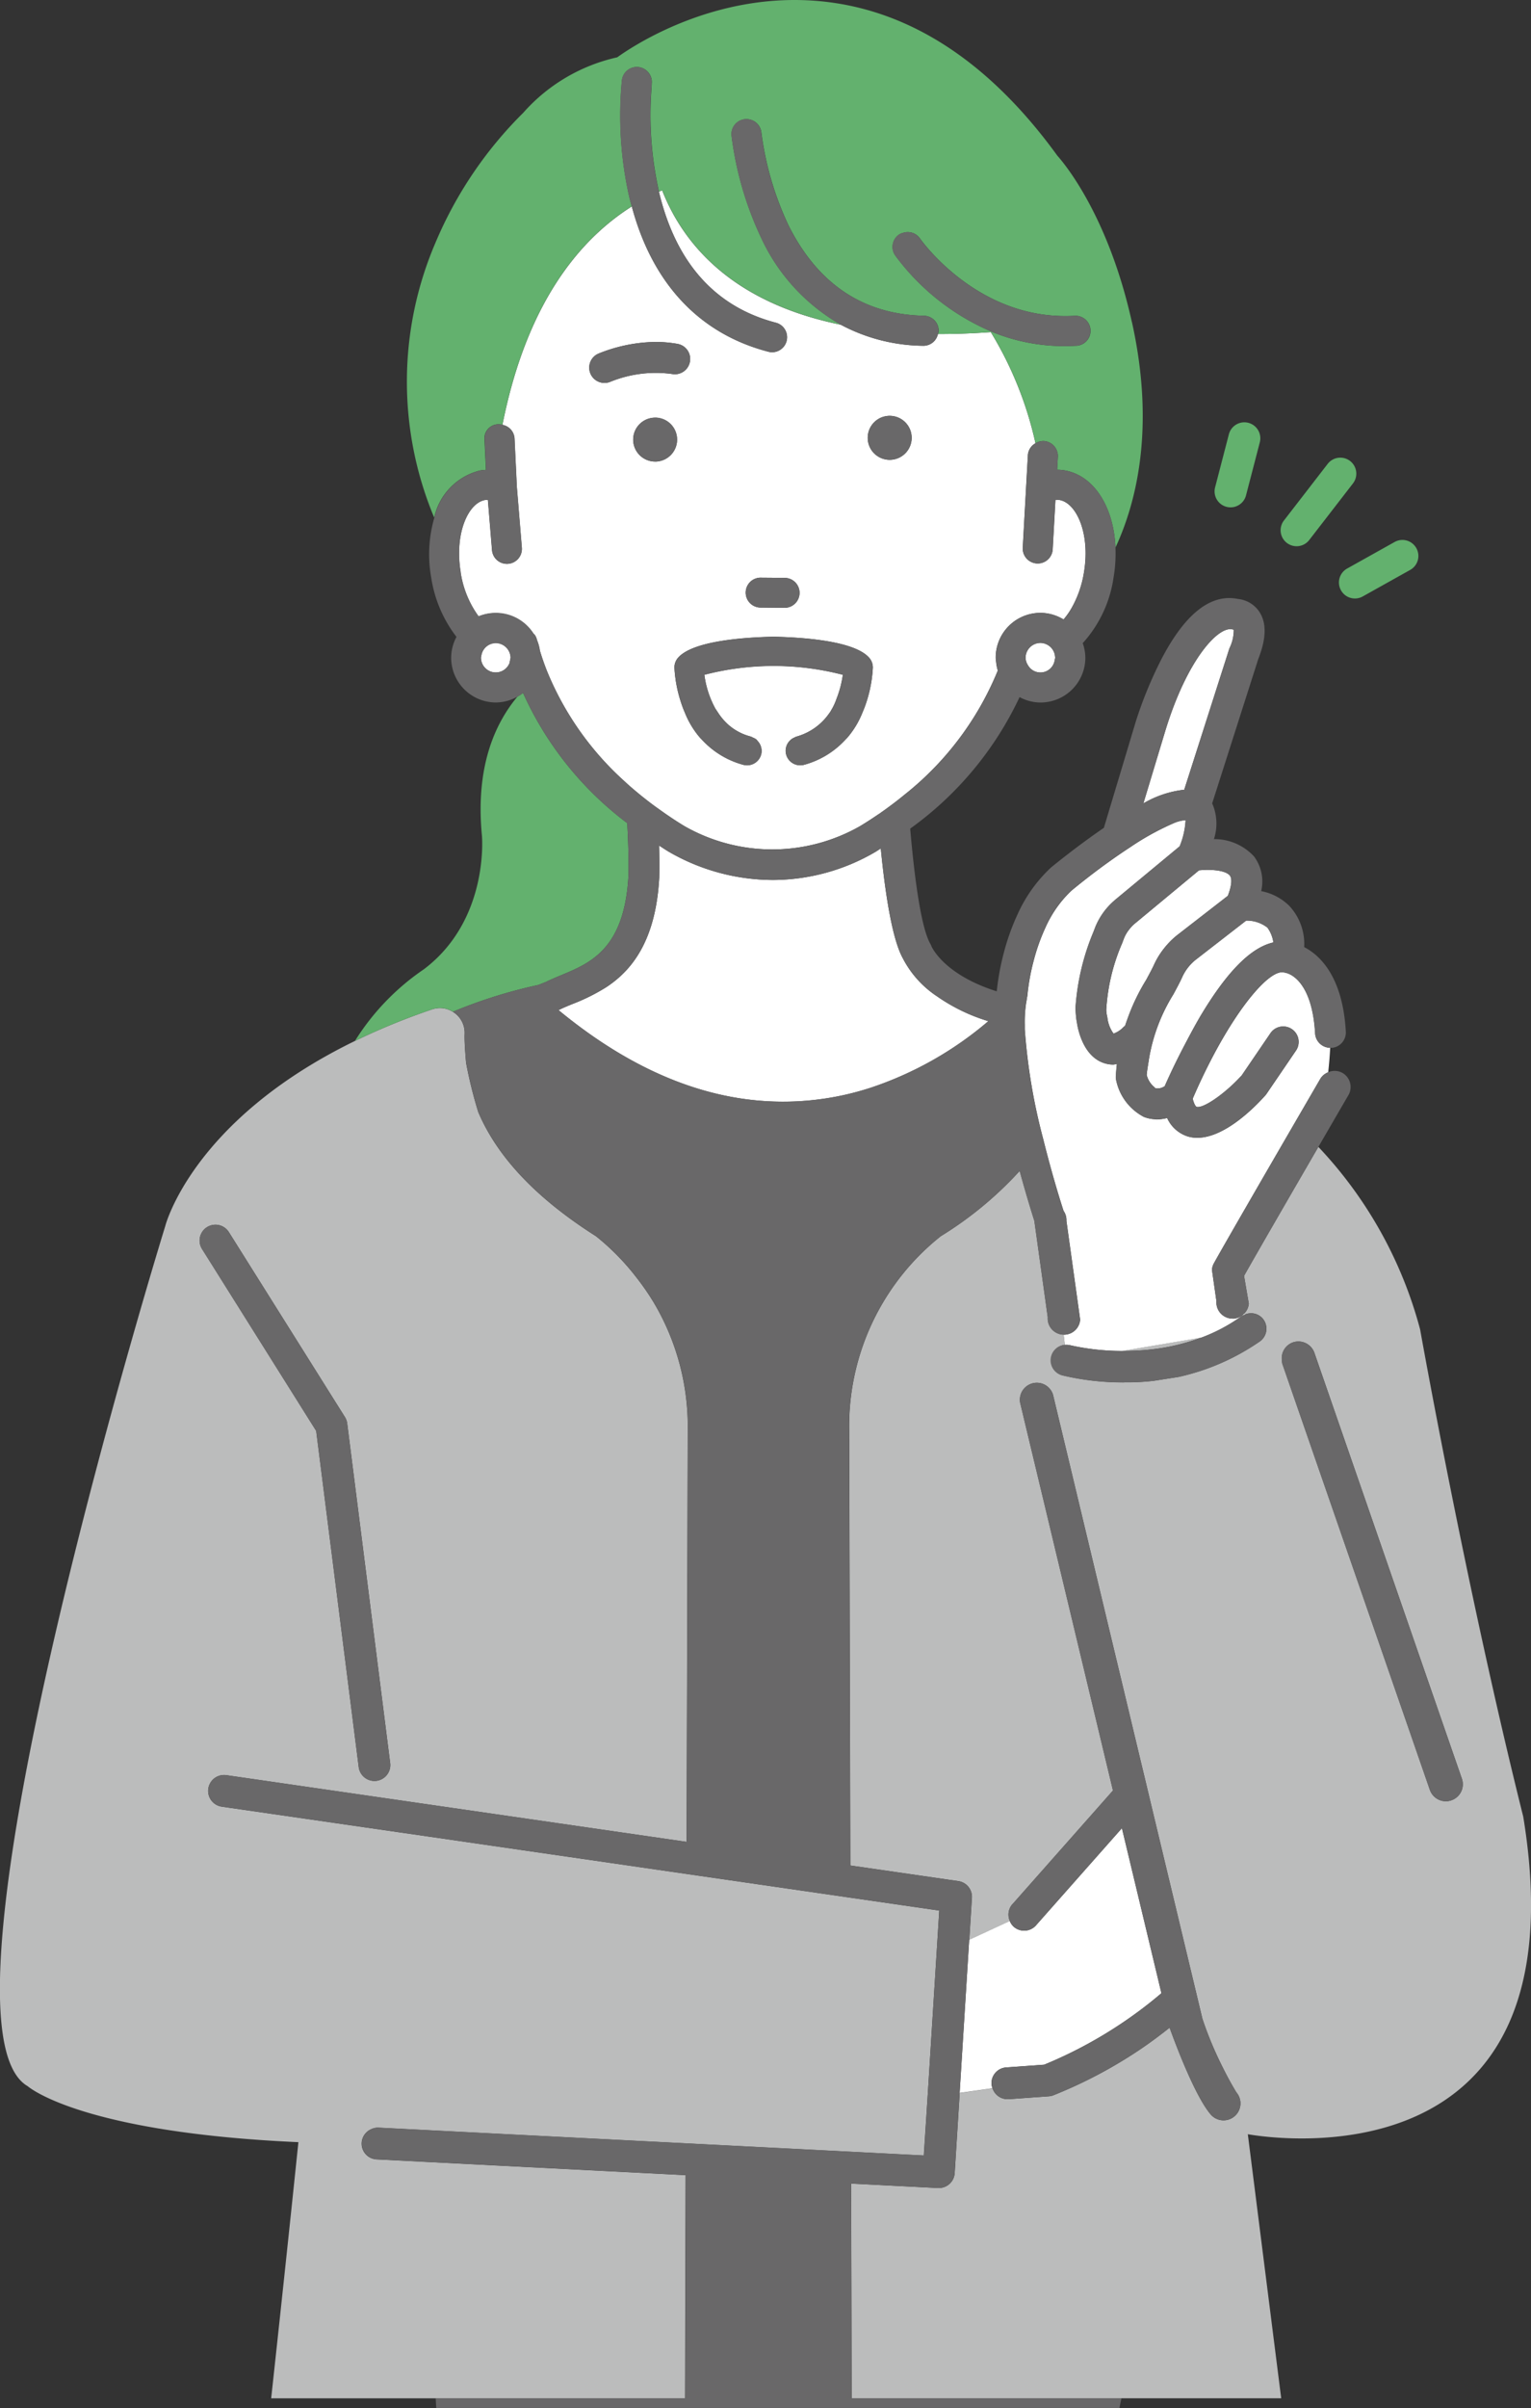 <svg xmlns="http://www.w3.org/2000/svg" width="116.823" height="183.645" viewBox="0 0 116.823 183.645">
  <rect x="0" y="0" width="116.823" height="183.645" fill="#333333" stroke="none"/>
  <g id="グループ_45210" data-name="グループ 45210" transform="translate(-458.169 -594.765)">
    <g id="グループ_45206" data-name="グループ 45206">
      <path id="パス_15060" data-name="パス 15060" d="M574.4,733.314h0c-4.372-17.487-7.869-37.161-7.869-37.161a32.33,32.33,0,0,0-7.765-13.922c-2.023,3.487-4.786,8.259-5.671,9.838l.363,2.12a1.226,1.226,0,0,1-.348.753l.032.085a1.172,1.172,0,0,1,1.4.324,1.19,1.19,0,0,1-.181,1.672,1.259,1.259,0,0,1-.105.075,17.521,17.521,0,0,1-6.17,2.679l-1.928.3-.256.025a17.4,17.4,0,0,1-1.939.082v.005a19.831,19.831,0,0,1-4.713-.531,1.186,1.186,0,0,1,.172-2.326l-.091-.783h-.067a1.239,1.239,0,0,1-1.144-1.328l-1.023-7.356c-.183-.57-.622-1.976-1.119-3.8a27.8,27.8,0,0,1-6.015,4.974,18.5,18.5,0,0,0-6.995,14.864l.086,33.131,8.243,1.193a1.211,1.211,0,0,1,1.035,1.273l-.2,3.2,3.095-1.428a1.2,1.2,0,0,1,.144-1.223,1.3,1.3,0,0,1,.091-.1l7.634-8.63-7.076-29.542a1.292,1.292,0,0,1,2.5-.642l.01.042.024.1,6.629,27.681.228.951.117.485.343,1.437,3.094,12.916.334,1.391.325,1.358.295,1.232a27.714,27.714,0,0,0,1.324,3.251c.387.8.805,1.6,1.269,2.362a1.292,1.292,0,0,1-.98,2.132h0a1.286,1.286,0,0,1-.981-.451c-1.233-1.438-2.788-5.655-3.087-6.486a1.24,1.24,0,0,1-.041-.135c-.764.607-1.547,1.19-2.359,1.732a35.2,35.2,0,0,1-6.522,3.431,1.189,1.189,0,0,1-.344.076l-3.06.219h-.084a1.2,1.2,0,0,1-1.148-.827l-2.507.358-.382,6.109a1.21,1.21,0,0,1-1.207,1.135h-.063l-6.633-.338.043,16.373h32.774l-2.547-20.137C554.914,757.8,579.053,761.677,574.4,733.314Zm-5.482-1.248h0a1.264,1.264,0,0,1-.422.072h0a1.292,1.292,0,0,1-1.219-.869l-5.4-15.589-5.861-16.917a1.246,1.246,0,0,1-.026-.227,1.276,1.276,0,0,1,.858-1.4,1.292,1.292,0,0,1,1.609.781l11.263,32.506A1.292,1.292,0,0,1,568.915,732.066Z" fill="#bbbcbc"/>
      <path id="パス_15061" data-name="パス 15061" d="M549.852,696.767l-3.914.663-2.139.362a18.7,18.7,0,0,0,2.135-.106A15.806,15.806,0,0,0,549.852,696.767Z" fill="#bbbcbc"/>
      <path id="パス_15062" data-name="パス 15062" d="M528.946,754.736l.011-.173.881-14.088-6.786-.983-12.5-1.81-19.5-2.825-15.221-2.2-.741-.108a1.212,1.212,0,1,1,.347-2.4l15.661,2.268,19.463,2.819.084-31.322a18.5,18.5,0,0,0-2.62-9.855,18.733,18.733,0,0,0-1.272-1.838,18.418,18.418,0,0,0-3.106-3.173h0l-.073-.047c-5.107-3.25-7.677-6.508-8.914-9.428a33.374,33.374,0,0,1-.926-3.746c0-.016-.145-1.529-.114-2.217a1.867,1.867,0,0,0-.9-1.679,1.845,1.845,0,0,0-.888-.283,1.894,1.894,0,0,0-.7.1,51.243,51.243,0,0,0-5.886,2.409c-12.453,6.065-14.472,14.131-14.472,14.131s-18.8,60.769-10.493,65.579c0,0,3.925,3.523,20.657,4.271-.989,9.569-2.077,19.533-2.077,19.533h31.58v0h0l.044-17.016-19.564-1-.331-.017-.124-.006-3.579-.183a1.2,1.2,0,0,1-.41-2.294,1.178,1.178,0,0,1,.534-.124l3.489.178.131.007.23.012,19.631,1,12.6.643,5.567.284Zm-54.98-66.383a1.209,1.209,0,0,1,1.668.381l8.853,14.1a1.209,1.209,0,0,1,.176.492l3.279,25.9a1.211,1.211,0,0,1-1.05,1.354,1.249,1.249,0,0,1-.15.009l0,0a1.21,1.21,0,0,1-1.2-1.058l-3.245-25.639-8.71-13.873A1.209,1.209,0,0,1,473.966,688.353Z" fill="#bbbcbc"/>
    </g>
    <g id="グループ_45207" data-name="グループ 45207">
      <path id="パス_15063" data-name="パス 15063" d="M529.67,670.75a7.734,7.734,0,0,1-2.62-2.921c-.8-1.468-1.329-4.867-1.672-8.355-.139.086-.266.175-.407.26a15.547,15.547,0,0,1-7.816,2.143h0a15.931,15.931,0,0,1-7.966-2.161c-.252-.152-.484-.309-.726-.464.019.813.027,1.627.011,2.44-.265,4.848-2.115,7.1-4.054,8.369a14.824,14.824,0,0,1-2.575,1.279c-.378.156-.735.3-1.031.453l-.018.009-.008,0c4.578,3.777,9.212,6.017,13.857,6.733a21.545,21.545,0,0,0,10.029-.833,26.863,26.863,0,0,0,8.914-5.056A13.729,13.729,0,0,1,529.67,670.75Z" fill="#fff"/>
      <path id="パス_15064" data-name="パス 15064" d="M505.782,654.316l.143.132c.048.044.094.088.143.131.312.28.641.557.98.833q.475.387.99.769c.048.036.1.071.147.107s.094.068.14.1c.652.471,1.332.937,2.076,1.386a13.524,13.524,0,0,0,13.409-.013c.469-.283.912-.573,1.344-.866.043-.029.092-.057.135-.087s.085-.063.13-.094c.3-.21.587-.422.871-.635s.578-.446.854-.671l.133-.109c.043-.034.086-.069.127-.1a23.33,23.33,0,0,0,6.9-9.294,3.383,3.383,0,0,1-.127-.65,3.049,3.049,0,0,1-.034-.333,3.418,3.418,0,0,1,3.418-3.418,3.381,3.381,0,0,1,1.526.375c.08.04.159.082.236.128a5.558,5.558,0,0,0,.571-.8,8.065,8.065,0,0,0,.982-2.77c.505-2.994-.579-5.324-1.866-5.541a1.222,1.222,0,0,0-.308-.012l-.211,3.8a1.144,1.144,0,0,1-2.284-.124v0l.394-7.106a1.124,1.124,0,0,1,.58-.886,27.734,27.734,0,0,0-3.409-8.473c-1.414.1-2.766.149-4.032.143a1.135,1.135,0,0,1-1.091.9,13.657,13.657,0,0,1-6.326-1.608c-8.329-1.7-12.029-6.178-13.63-10.247-.081.036-.162.068-.244.106,1.294,5.423,4.3,8.785,8.929,9.99a1.144,1.144,0,0,1-.287,2.25h0a1.12,1.12,0,0,1-.288-.037c-5.263-1.369-8.851-5.2-10.423-11.081-4.054,2.561-8.051,7.456-9.872,16.657a1.127,1.127,0,0,1,.92,1.046l.175,3.681.382,4.639a1.141,1.141,0,1,1-2.275.188l-.316-3.838a1.457,1.457,0,0,0-.209.014c-1.281.216-2.358,2.531-1.867,5.508,0,.012,0,.022,0,.033a7.6,7.6,0,0,0,1.366,3.333,3.468,3.468,0,0,1,4.19,1.318,1.081,1.081,0,0,1,.114.12,1.136,1.136,0,0,1,.146.344l.007.029a3.36,3.36,0,0,1,.222.809c.128.43.294.918.5,1.454A22.991,22.991,0,0,0,505.782,654.316Zm2.394-24.349a1.677,1.677,0,0,1-1.694-1.66l0,0a1.675,1.675,0,1,1,1.69,1.664Zm17.868-3.488a1.677,1.677,0,1,1-1.664,1.69A1.677,1.677,0,0,1,526.044,626.479ZM524.51,644.95a1.111,1.111,0,0,1,.26.742,10.111,10.111,0,0,1-.676,3.138c-.011.033-.028.063-.04.095s-.024.057-.035.086l-.022.051c-.017.046-.037.091-.056.137a6.716,6.716,0,0,1-1.111,1.815c-.04.047-.086.089-.128.134s-.087.093-.131.138a6.642,6.642,0,0,1-3.062,1.809,1.057,1.057,0,0,1-.28.035v0a1.114,1.114,0,0,1-1.112-1.116,1.1,1.1,0,0,1,.289-.732,1.139,1.139,0,0,1,.148-.138,1.111,1.111,0,0,1,.235-.134,1.01,1.01,0,0,1,.161-.072,4.494,4.494,0,0,0,2.356-1.588c.039-.051.078-.1.114-.155s.069-.089.1-.137.052-.092.078-.137a4.366,4.366,0,0,0,.4-.861,8.013,8.013,0,0,0,.483-1.834,21.042,21.042,0,0,0-10.568,0,7.361,7.361,0,0,0,.843,2.584c.021.038.051.074.074.111s.061.091.091.137l.091.137a4.483,4.483,0,0,0,.81.907,4.121,4.121,0,0,0,1.629.833,1.094,1.094,0,0,1,.154.075,1.117,1.117,0,0,1,.257.134,1.151,1.151,0,0,1,.123.138,1.1,1.1,0,0,1,.265,1.011,1.114,1.114,0,0,1-1.358.8,6.639,6.639,0,0,1-3.063-1.81c-.044-.045-.088-.091-.131-.138s-.087-.087-.128-.134a6.625,6.625,0,0,1-.654-.908,6.528,6.528,0,0,1-.456-.908c-.019-.045-.039-.09-.057-.136s-.04-.09-.057-.137c-.012-.032-.028-.061-.039-.094-.086-.22-.161-.445-.231-.67a10.086,10.086,0,0,1-.446-2.468,1.115,1.115,0,0,1,.261-.743c1.1-1.306,5.035-1.577,7.285-1.623a.054.054,0,0,0,.045,0C519.474,643.373,523.412,643.643,524.51,644.95Zm-8.293-6.128,1.826.015a1.142,1.142,0,1,1-.019,2.284v0L516.2,641.1a1.14,1.14,0,0,1,.019-2.28ZM503.23,623.281a1.166,1.166,0,0,1,.588-1.541,11.987,11.987,0,0,1,4.031-.886l0,0a9.217,9.217,0,0,1,2.031.141,1.166,1.166,0,1,1-.429,2.293,9.206,9.206,0,0,0-4.684.583A1.166,1.166,0,0,1,503.23,623.281Z" fill="#fff"/>
      <path id="パス_15065" data-name="パス 15065" d="M496,643.79a1.15,1.15,0,0,0-1.076.853,1.154,1.154,0,0,0-.026.13.926.926,0,0,0-.028.137l0,.01a1.129,1.129,0,0,0,2.177.421,1.1,1.1,0,0,0,.029-.141,1.237,1.237,0,0,0,.027-.135.98.98,0,0,0,.029-.143h0A1.173,1.173,0,0,0,496,643.79Z" fill="#fff"/>
      <path id="パス_15066" data-name="パス 15066" d="M537.556,643.79a1.149,1.149,0,0,0-1.131,1.131,1.093,1.093,0,0,0,.181.577,1.049,1.049,0,0,0,.095.141,1.184,1.184,0,0,0,.106.117,1.1,1.1,0,0,0,1.827-.57,1.086,1.086,0,0,0,.03-.153,1,1,0,0,0,.023-.112c0-.011-.006-.02-.007-.031a1.145,1.145,0,0,0-1.124-1.1Z" fill="#fff"/>
      <path id="パス_15067" data-name="パス 15067" d="M543.776,734.192l-6.509,7.357a1.211,1.211,0,0,1-1.7.2,1.167,1.167,0,0,1-.348-.477l-3.095,1.428-.73,11.682,2.507-.358a1.145,1.145,0,0,1-.079-.365,1.209,1.209,0,0,1,1.142-1.226l2.88-.206a33.514,33.514,0,0,0,7.264-4.111q.863-.642,1.683-1.341l-1.554-6.49Z" fill="#fff"/>
      <path id="パス_15068" data-name="パス 15068" d="M551.96,644.278c.009-.027.018-.053.028-.079a3.167,3.167,0,0,0,.325-1.412l-.11-.024c-1.07-.257-3.435,2.27-5.1,7.682l-1.69,5.593a7.812,7.812,0,0,1,3.118-1.043Z" fill="#fff"/>
      <path id="パス_15069" data-name="パス 15069" d="M548.382,669.279c-.184.406-.426.855-.684,1.331a13.482,13.482,0,0,0-1.89,5.139c-.051.334-.113.666-.139,1a1.735,1.735,0,0,0,.592.933c.029.024.046.058.077.08a.959.959,0,0,0,.707-.163c.476-1.082.995-2.143,1.545-3.189.4-.768.812-1.533,1.254-2.28,1.99-3.306,3.8-5.117,5.493-5.493a2.51,2.51,0,0,0-.455-1.131,2.561,2.561,0,0,0-1.622-.535l-3.82,2.963A3.562,3.562,0,0,0,548.382,669.279Z" fill="#fff"/>
      <path id="パス_15070" data-name="パス 15070" d="M558.524,673.6c-.225-4.062-1.987-4.581-2.205-4.63a.948.948,0,0,1-.129-.035c-.014,0-.029,0-.043,0-1-.271-3.306,2.3-5.552,6.63-.478.923-.955,1.92-1.415,2.992.113.467.257.613.293.623.495.145,2.059-.926,3.274-2.211.055-.058.114-.114.167-.173l2.216-3.253a1.177,1.177,0,0,1,1.945,1.325l-2.26,3.319a1.116,1.116,0,0,1-.094.121l-.078.084c-.79.874-3.043,3.147-5.114,3.147h0a2.518,2.518,0,0,1-.716-.1,2.572,2.572,0,0,1-1.58-1.407,3.831,3.831,0,0,1-.762.111h0c-.084,0-.166-.015-.249-.023a2.678,2.678,0,0,1-.759-.169,4.091,4.091,0,0,1-2.118-2.792,1.166,1.166,0,0,1-.029-.257c.016-.332.044-.662.081-.991-.092.014-.18.04-.273.047h0a2.254,2.254,0,0,1-.759-.132c-1.536-.544-1.935-2.525-2.017-3.067a4.539,4.539,0,0,1-.073-.542,6.013,6.013,0,0,1-.029-.681,18.041,18.041,0,0,1,1.373-5.719c.048-.125.1-.256.144-.377a5.294,5.294,0,0,1,1.412-1.965c.019-.017.036-.036.055-.052l3.563-2.954,1.394-1.156a5.983,5.983,0,0,0,.452-1.995h-.009a2.752,2.752,0,0,0-.9.228,20.23,20.23,0,0,0-3.312,1.828c-.5.325-1.019.68-1.551,1.059s-1.05.762-1.581,1.173c-.46.355-.921.722-1.376,1.1a8.846,8.846,0,0,0-1.973,2.814,15.008,15.008,0,0,0-.911,2.586,16.3,16.3,0,0,0-.455,2.526,1.209,1.209,0,0,1-.031.2c-.013.05-.018.112-.028.165l0,.022c-.008.037-.013.078-.02.115s-.017.094-.025.142a9.706,9.706,0,0,0-.1,1.624c0,.061,0,.121,0,.183s0,.12,0,.183a44.919,44.919,0,0,0,1.417,8.414c.543,2.185,1.126,4.152,1.541,5.432a1.215,1.215,0,0,1,.219.764l1.049,7.534a1.239,1.239,0,0,1-1.235,1.148v0h-.026l.091.783a1.185,1.185,0,0,1,.438.026,18.227,18.227,0,0,0,3.947.43l2.139-.362,3.914-.663a13.121,13.121,0,0,0,3.01-1.6,1.138,1.138,0,0,1,.277-.143l-.032-.085a1.219,1.219,0,0,1-.886.391l0-.008h-.1a1.239,1.239,0,0,1-1.141-1.33l-.341-2.391a1.226,1.226,0,0,1,.151-.5c.763-1.38,4.012-6.992,6.164-10.7,1.063-1.831,1.859-3.2,1.953-3.362a1.208,1.208,0,0,1,.6-.5c.081-.711.126-1.354.153-1.866A1.166,1.166,0,0,1,558.524,673.6Z" fill="#fff"/>
      <path id="パス_15071" data-name="パス 15071" d="M546.822,667.319c.118-.165.244-.323.378-.476a5.96,5.96,0,0,1,.8-.765l3.862-2.995c.279-.726.346-1.3.154-1.542-.326-.416-1.5-.493-2.356-.4l-.836.693-1.683,1.395-1.679,1.392-.161.134-.576.477a2.765,2.765,0,0,0-.381.406,2.687,2.687,0,0,0-.4.671c-.052.129-.095.252-.143.379a14.852,14.852,0,0,0-1.218,5.1,2.4,2.4,0,0,0,.061.463,1.16,1.16,0,0,1,.025.13,2.576,2.576,0,0,0,.47,1.214,1.984,1.984,0,0,0,.8-.542c.023-.02.053-.026.077-.045.064-.2.137-.4.209-.6a15.5,15.5,0,0,1,1.407-2.916c.247-.457.46-.852.61-1.182A5.846,5.846,0,0,1,546.822,667.319Z" fill="#fff"/>
    </g>
    <g id="グループ_45208" data-name="グループ 45208">
      <path id="パス_15072" data-name="パス 15072" d="M498.081,647.611a3.267,3.267,0,0,1-.431.283c-1.739,2.089-3.212,5.384-2.706,10.617.006.064.55,6.41-4.425,10.171a18.376,18.376,0,0,0-5.266,5.471,51.243,51.243,0,0,1,5.886-2.409,1.894,1.894,0,0,1,.7-.1,1.845,1.845,0,0,1,.888.283,37.616,37.616,0,0,1,6.512-2.042l.571-.225c.348-.173.727-.33,1.128-.5,2.292-.947,4.881-2.017,5.186-7.606.023-1.338-.018-2.676-.093-4.012A25.55,25.55,0,0,1,498.081,647.611Z" fill="#63b16e"/>
      <path id="パス_15073" data-name="パス 15073" d="M544.535,619.321c-1.81-8.16-5.215-12.16-5.682-12.679-4.94-6.813-10.69-10.738-17.088-11.664-8.479-1.228-15.193,3.22-16.5,4.159a13.471,13.471,0,0,0-7.168,4.229,30.692,30.692,0,0,0-6.712,9.939,26.846,26.846,0,0,0-.085,20.935,4.738,4.738,0,0,1,3.5-3.594,3.782,3.782,0,0,1,.45-.046l-.111-2.283a1.073,1.073,0,0,1,1.364-1.154c1.821-9.2,5.818-14.1,9.872-16.657-.06-.224-.123-.445-.177-.676a28.25,28.25,0,0,1-.575-8.912,1.144,1.144,0,1,1,2.276.232l0,.043c-.008.092-.007.185-.014.277a26.609,26.609,0,0,0,.2,5.93c.1.656.216,1.31.362,1.959l.007.025c.082-.038.163-.07.244-.106,1.6,4.069,5.3,8.543,13.63,10.247a14.723,14.723,0,0,1-6.074-6.619,25.61,25.61,0,0,1-2.266-7.82,1.144,1.144,0,0,1,2.28-.191,23.653,23.653,0,0,0,2.061,7.045c2.244,4.49,5.725,6.814,10.345,6.906a1.144,1.144,0,0,1,1.121,1.167h0a1.122,1.122,0,0,1-.05.225c1.266.006,2.618-.047,4.032-.143a27.734,27.734,0,0,1,3.409,8.473,1.119,1.119,0,0,1,.647-.168,1.145,1.145,0,0,1,1.057,1.181l-.056,1.01a3.607,3.607,0,0,1,.559.046c2.257.382,3.763,2.8,3.891,5.892,1.6-3.441,3.045-9.145,1.256-17.207Zm-4.2,1.811c-.02,0-.039,0-.059,0-.306.018-.613.027-.911.027v0a14.511,14.511,0,0,1-5.471-1.072c-.059-.024-.113-.053-.172-.077a17.785,17.785,0,0,1-7.247-5.77,1.144,1.144,0,0,1,.3-1.589,1.09,1.09,0,0,1,.3-.125,1.128,1.128,0,0,1,1.292.427c.04.059,3.84,5.47,10.256,5.889a12.115,12.115,0,0,0,1.515.011,1.144,1.144,0,0,1,.2,2.28Z" fill="#63b16e"/>
      <path id="パス_15074" data-name="パス 15074" d="M553.426,627.012a1.22,1.22,0,0,0-1.487.873l-1.059,4.075a1.219,1.219,0,0,0,2.359.613l1.06-4.075A1.22,1.22,0,0,0,553.426,627.012Z" fill="#63b16e"/>
      <path id="パス_15075" data-name="パス 15075" d="M561.188,629.923a1.219,1.219,0,0,0-1.71.219l-3.318,4.293a1.219,1.219,0,1,0,1.928,1.491l3.319-4.293A1.219,1.219,0,0,0,561.188,629.923Z" fill="#63b16e"/>
      <path id="パス_15076" data-name="パス 15076" d="M566.243,636.57a1.216,1.216,0,0,0-1.658-.47l-3.623,2.025a1.218,1.218,0,0,0-.47,1.658c.014.025.028.049.043.072a1.218,1.218,0,0,0,1.615.4l3.623-2.025A1.218,1.218,0,0,0,566.243,636.57Z" fill="#63b16e"/>
    </g>
    <g id="グループ_45209" data-name="グループ 45209">
      <path id="パス_15077" data-name="パス 15077" d="M523.109,761.293l6.633.338h.063a1.21,1.21,0,0,0,1.207-1.135l.382-6.109.73-11.682.2-3.2a1.211,1.211,0,0,0-1.035-1.273l-8.243-1.193-.086-33.131a18.5,18.5,0,0,1,6.995-14.864,27.8,27.8,0,0,0,6.015-4.974c.5,1.822.936,3.228,1.119,3.8l1.023,7.356a1.239,1.239,0,0,0,1.144,1.328h.093v0a1.239,1.239,0,0,0,1.235-1.148l-1.049-7.534a1.215,1.215,0,0,0-.219-.764c-.415-1.28-1-3.247-1.541-5.432a44.919,44.919,0,0,1-1.417-8.414c0-.063,0-.121,0-.183s0-.122,0-.183a9.706,9.706,0,0,1,.1-1.624c.008-.048.016-.095.025-.142s.012-.078.02-.115l0-.022c.01-.053.015-.115.028-.165a1.209,1.209,0,0,0,.031-.2,16.3,16.3,0,0,1,.455-2.526,15.008,15.008,0,0,1,.911-2.586A8.846,8.846,0,0,1,539.9,662.7c.455-.377.916-.744,1.376-1.1.531-.411,1.061-.8,1.581-1.173s1.052-.734,1.551-1.059a20.23,20.23,0,0,1,3.312-1.828,2.752,2.752,0,0,1,.9-.228h.009a5.983,5.983,0,0,1-.452,1.995l-1.394,1.156-3.563,2.954c-.019.016-.036.035-.055.052a5.294,5.294,0,0,0-1.412,1.965c-.048.121-.1.252-.144.377a18.041,18.041,0,0,0-1.373,5.719,6.013,6.013,0,0,0,.029.681,4.539,4.539,0,0,0,.073.542c.082.542.481,2.523,2.017,3.067a2.254,2.254,0,0,0,.759.132h0c.093-.007.181-.033.273-.047-.037.329-.065.659-.081.991a1.166,1.166,0,0,0,.029.257,4.091,4.091,0,0,0,2.118,2.792,2.678,2.678,0,0,0,.759.169c.083.008.165.023.249.023a3.831,3.831,0,0,0,.762-.111,2.572,2.572,0,0,0,1.58,1.407,2.518,2.518,0,0,0,.716.1h0c2.071,0,4.324-2.273,5.114-3.147l.078-.084a1.116,1.116,0,0,0,.094-.121l2.26-3.319a1.177,1.177,0,0,0-1.945-1.325l-2.216,3.253c-.053.059-.112.115-.167.173-1.215,1.285-2.779,2.356-3.274,2.211-.036-.01-.18-.156-.293-.623.46-1.072.937-2.069,1.415-2.992,2.246-4.327,4.549-6.9,5.552-6.63.014,0,.029,0,.043,0a.948.948,0,0,0,.129.035c.218.049,1.98.568,2.205,4.63a1.166,1.166,0,0,0,1.142,1.074,1.141,1.141,0,0,0,.117.015,1.179,1.179,0,0,0,1.091-1.22c-.235-4.229-1.986-5.851-3.18-6.467v0a4.251,4.251,0,0,0-1.149-3.159,4.175,4.175,0,0,0-2.132-1.111,3.185,3.185,0,0,0-.549-2.648,4.112,4.112,0,0,0-3.057-1.318,3.813,3.813,0,0,0-.133-2.726l3.516-11.006c.625-1.583.646-2.772.064-3.632a2.221,2.221,0,0,0-1.613-.951c-2.054-.423-4.012,1.1-5.812,4.536a31.2,31.2,0,0,0-1.971,4.772L542.4,657.9c-2.139,1.464-3.936,2.947-4.019,3.014-.014.011-.027.023-.04.035a11.124,11.124,0,0,0-2.542,3.579,17.329,17.329,0,0,0-1.057,2.993,18.962,18.962,0,0,0-.514,2.835l0,.014c-4.04-1.276-4.962-3.376-5-3.473a1.206,1.206,0,0,0-.08-.171c-.678-1.187-1.188-4.831-1.527-8.765a25.893,25.893,0,0,0,8.347-10.031,3.386,3.386,0,0,0,1.6.412,3.421,3.421,0,0,0,3.418-3.418,3.367,3.367,0,0,0-.2-1.108,9.461,9.461,0,0,0,2.352-5,11.022,11.022,0,0,0,.148-2.286c-.128-3.087-1.634-5.51-3.891-5.892a3.607,3.607,0,0,0-.559-.046l.056-1.01a1.145,1.145,0,0,0-1.057-1.181,1.2,1.2,0,0,0-1.227,1.054l-.394,7.106v0a1.144,1.144,0,0,0,2.284.124l.211-3.8a1.222,1.222,0,0,1,.308.012c1.287.217,2.371,2.547,1.866,5.541a8.065,8.065,0,0,1-.982,2.77,5.558,5.558,0,0,1-.571.8c-.077-.046-.156-.088-.236-.128a3.381,3.381,0,0,0-1.526-.375,3.418,3.418,0,0,0-3.418,3.418,3.049,3.049,0,0,0,.034.333,3.383,3.383,0,0,0,.127.65,23.33,23.33,0,0,1-6.9,9.294c-.041.035-.084.07-.127.1l-.133.109c-.276.225-.559.449-.854.671s-.57.425-.871.635c-.045.031-.085.063-.13.094s-.092.058-.135.087c-.432.293-.875.583-1.344.866a13.524,13.524,0,0,1-13.409.013c-.744-.449-1.424-.915-2.076-1.386-.046-.035-.093-.069-.14-.1s-.1-.071-.147-.107q-.514-.383-.99-.769c-.339-.276-.668-.553-.98-.833-.049-.043-.1-.087-.143-.131l-.143-.132a22.991,22.991,0,0,1-5.917-8.475c-.209-.536-.375-1.024-.5-1.454a3.36,3.36,0,0,0-.222-.809l-.007-.029a1.136,1.136,0,0,0-.146-.344,1.081,1.081,0,0,0-.114-.12,3.4,3.4,0,0,0-4.19-1.318,7.6,7.6,0,0,1-1.366-3.333c0-.011,0-.021,0-.033-.491-2.977.586-5.292,1.867-5.508a1.457,1.457,0,0,1,.209-.014l.316,3.838a1.141,1.141,0,1,0,2.275-.188l-.382-4.639-.175-3.681a1.127,1.127,0,0,0-.92-1.046,1.073,1.073,0,0,0-1.364,1.154l.111,2.283a3.782,3.782,0,0,0-.45.046,4.738,4.738,0,0,0-3.5,3.594,9.983,9.983,0,0,0-.24,4.584,9.821,9.821,0,0,0,1.927,4.513,3.379,3.379,0,0,0-.406,1.584A3.418,3.418,0,0,0,496,648.339a3.368,3.368,0,0,0,1.652-.445,3.267,3.267,0,0,0,.431-.283,25.55,25.55,0,0,0,7.947,9.932c.075,1.336.116,2.674.093,4.012-.3,5.589-2.894,6.659-5.186,7.606-.4.17-.78.327-1.128.5l-.571.225a37.616,37.616,0,0,0-6.512,2.042,1.867,1.867,0,0,1,.9,1.679c-.031.688.113,2.2.114,2.217a33.374,33.374,0,0,0,.926,3.746c1.237,2.92,3.807,6.178,8.914,9.428l.073.047h0a18.418,18.418,0,0,1,3.106,3.173,18.733,18.733,0,0,1,1.272,1.838,18.5,18.5,0,0,1,2.62,9.855l-.084,31.322L491.1,732.413l-15.661-2.268a1.212,1.212,0,1,0-.347,2.4l.741.108,15.221,2.2,19.5,2.825,12.5,1.81,6.786.983-.881,14.088-.011.173-.276,4.416-5.567-.284-12.6-.643-19.631-1-.23-.012-.131-.007-3.489-.178a1.178,1.178,0,0,0-.534.124,1.2,1.2,0,0,0,.41,2.294l3.579.183.124.006.331.017,19.564,1-.044,17.016h0v0H491.414c.014.285.029.54.044.743h52.135c.042-.249.1-.495.145-.744H523.152ZM497.043,645.341a1.129,1.129,0,0,1-2.177-.421l0-.01a.926.926,0,0,1,.028-.137,1.154,1.154,0,0,1,.026-.13,1.124,1.124,0,0,1,2.206.278h0a.98.98,0,0,1-.029.143,1.237,1.237,0,0,1-.027.135A1.1,1.1,0,0,1,497.043,645.341Zm41.644-.42a1,1,0,0,1-.023.112,1.086,1.086,0,0,1-.03.153,1.1,1.1,0,0,1-1.827.57,1.184,1.184,0,0,1-.106-.117,1.049,1.049,0,0,1-.095-.141,1.093,1.093,0,0,1-.181-.577,1.128,1.128,0,0,1,2.255-.031C538.681,644.9,538.687,644.91,538.687,644.921Zm-30.216,16.77c.016-.813.008-1.627-.011-2.44.242.155.474.312.726.464a15.931,15.931,0,0,0,7.966,2.161h0a15.547,15.547,0,0,0,7.816-2.143c.141-.085.268-.174.407-.26.343,3.488.87,6.887,1.672,8.355a7.734,7.734,0,0,0,2.62,2.921,13.729,13.729,0,0,0,3.915,1.891,26.863,26.863,0,0,1-8.914,5.056,21.545,21.545,0,0,1-10.029.833c-4.645-.716-9.279-2.956-13.857-6.733l.008,0,.018-.009c.3-.153.653-.3,1.031-.453a14.824,14.824,0,0,0,2.575-1.279C506.356,668.792,508.206,666.539,508.471,661.691ZM552.2,642.763l.11.024a3.167,3.167,0,0,1-.325,1.412c-.01.026-.019.052-.028.079l-3.424,10.717a7.812,7.812,0,0,0-3.118,1.043l1.69-5.593C548.768,645.033,551.133,642.506,552.2,642.763Zm-8.262,23.547a2.687,2.687,0,0,1,.4-.671,2.765,2.765,0,0,1,.381-.406l.576-.477.161-.134,1.679-1.392,1.683-1.395.836-.693c.855-.094,2.03-.017,2.356.4.192.245.125.816-.154,1.542L548,666.078a5.96,5.96,0,0,0-.8.765c-.134.153-.26.311-.378.476a5.846,5.846,0,0,0-.583.99c-.15.33-.363.725-.61,1.182a15.5,15.5,0,0,0-1.407,2.916c-.072.2-.145.4-.209.6-.024.019-.054.025-.077.045a1.984,1.984,0,0,1-.8.542,2.576,2.576,0,0,1-.47-1.214,1.16,1.16,0,0,0-.025-.13,2.4,2.4,0,0,1-.061-.463,14.852,14.852,0,0,1,1.218-5.1C543.846,666.562,543.889,666.439,543.941,666.31Zm5.9,5.824c-.442.747-.851,1.512-1.254,2.28-.55,1.046-1.069,2.107-1.545,3.189a.959.959,0,0,1-.707.163c-.031-.022-.048-.056-.077-.08a1.735,1.735,0,0,1-.592-.933c.026-.338.088-.67.139-1a13.482,13.482,0,0,1,1.89-5.139c.258-.476.5-.925.684-1.331a3.562,3.562,0,0,1,1.058-1.341l3.82-2.963a2.561,2.561,0,0,1,1.622.535,2.51,2.51,0,0,1,.455,1.131C553.644,667.017,551.834,668.828,549.844,672.134Z" fill="#696869"/>
      <path id="パス_15078" data-name="パス 15078" d="M506.375,610.506c1.572,5.884,5.16,9.712,10.423,11.081a1.12,1.12,0,0,0,.288.037,1.144,1.144,0,0,0,.287-2.25c-4.629-1.205-7.635-4.567-8.929-9.99l-.007-.025c-.146-.649-.265-1.3-.362-1.959a26.609,26.609,0,0,1-.2-5.93c.007-.092.006-.185.014-.277l0-.043a1.144,1.144,0,1,0-2.276-.232,28.25,28.25,0,0,0,.575,8.912C506.252,610.061,506.315,610.282,506.375,610.506Z" fill="#696869"/>
      <path id="パス_15079" data-name="パス 15079" d="M517.087,621.624h0Z" fill="#696869"/>
      <path id="パス_15080" data-name="パス 15080" d="M516.244,612.906a14.723,14.723,0,0,0,6.074,6.619,13.657,13.657,0,0,0,6.326,1.608,1.135,1.135,0,0,0,1.091-.9,1.122,1.122,0,0,0,.05-.225h0a1.144,1.144,0,0,0-1.121-1.167c-4.62-.092-8.1-2.416-10.345-6.906a23.653,23.653,0,0,1-2.061-7.045,1.144,1.144,0,0,0-2.28.191,25.61,25.61,0,0,0,2.266,7.82Z" fill="#696869"/>
      <path id="パス_15081" data-name="パス 15081" d="M533.716,620.009c.059.024.113.053.172.077a14.511,14.511,0,0,0,5.471,1.072v0c.3,0,.605-.009.911-.027.02,0,.039,0,.059,0a1.144,1.144,0,0,0-.2-2.28,12.115,12.115,0,0,1-1.515-.011c-6.416-.419-10.216-5.83-10.256-5.889a1.128,1.128,0,0,0-1.292-.427,1.09,1.09,0,0,0-.3.125,1.144,1.144,0,0,0-.3,1.589A17.785,17.785,0,0,0,533.716,620.009Z" fill="#696869"/>
      <path id="パス_15082" data-name="パス 15082" d="M518.465,641.037a1.14,1.14,0,0,0-.422-2.2l-1.826-.015a1.14,1.14,0,0,0-.019,2.28l1.826.014v0A1.13,1.13,0,0,0,518.465,641.037Z" fill="#696869"/>
      <path id="パス_15083" data-name="パス 15083" d="M526.07,629.833a1.677,1.677,0,1,0-1.69-1.664A1.677,1.677,0,0,0,526.07,629.833Z" fill="#696869"/>
      <path id="パス_15084" data-name="パス 15084" d="M508.149,626.613a1.677,1.677,0,0,0-1.663,1.69l0,0a1.677,1.677,0,1,0,1.667-1.694Z" fill="#696869"/>
      <path id="パス_15085" data-name="パス 15085" d="M504.771,623.869a9.206,9.206,0,0,1,4.684-.583,1.166,1.166,0,1,0,.429-2.293,9.217,9.217,0,0,0-2.031-.141l0,0a11.987,11.987,0,0,0-4.031.886,1.166,1.166,0,0,0,.953,2.129Z" fill="#696869"/>
      <path id="パス_15086" data-name="パス 15086" d="M485.539,729.533a1.21,1.21,0,0,0,1.2,1.058l0,0a1.249,1.249,0,0,0,.15-.009,1.211,1.211,0,0,0,1.05-1.354l-3.279-25.9a1.209,1.209,0,0,0-.176-.492l-8.853-14.1a1.21,1.21,0,0,0-2.05,1.287l8.71,13.873Z" fill="#696869"/>
      <path id="パス_15087" data-name="パス 15087" d="M546.471,680.142h0Z" fill="#696869"/>
      <path id="パス_15088" data-name="パス 15088" d="M559.513,676.542a1.208,1.208,0,0,0-.6.5c-.094.162-.89,1.531-1.953,3.362-2.152,3.708-5.4,9.32-6.164,10.7a1.226,1.226,0,0,0-.151.5l.341,2.391a1.239,1.239,0,0,0,1.141,1.33h.1l0,.008a1.273,1.273,0,0,0,1.234-1.144l-.363-2.12c.885-1.579,3.648-6.351,5.671-9.838,1.279-2.205,2.264-3.9,2.29-3.943a1.239,1.239,0,0,0-.448-1.694A1.218,1.218,0,0,0,559.513,676.542Z" fill="#696869"/>
      <path id="パス_15089" data-name="パス 15089" d="M553.139,695.028a1.138,1.138,0,0,0-.277.143,13.121,13.121,0,0,1-3.01,1.6,15.806,15.806,0,0,1-3.918.919,18.7,18.7,0,0,1-2.135.106,18.227,18.227,0,0,1-3.947-.43,1.19,1.19,0,1,0-.61,2.3,19.831,19.831,0,0,0,4.713.531v-.005a17.4,17.4,0,0,0,1.939-.082l.256-.025,1.928-.3a17.521,17.521,0,0,0,6.17-2.679,1.259,1.259,0,0,0,.105-.075,1.19,1.19,0,0,0,.181-1.672A1.172,1.172,0,0,0,553.139,695.028Z" fill="#696869"/>
      <path id="パス_15090" data-name="パス 15090" d="M551.238,751.977a27.714,27.714,0,0,1-1.324-3.251l-.295-1.232-.325-1.358-.334-1.391-3.094-12.916-.343-1.437-.117-.485-.228-.951-6.629-27.681-.024-.1-.01-.042a1.292,1.292,0,0,0-2.5.642l7.076,29.542-7.634,8.63a1.3,1.3,0,0,0-.091.1,1.2,1.2,0,0,0-.144,1.223,1.167,1.167,0,0,0,.348.477,1.211,1.211,0,0,0,1.7-.2l6.509-7.357,1.461,6.1,1.554,6.49q-.82.7-1.683,1.341a33.514,33.514,0,0,1-7.264,4.111l-2.88.206a1.209,1.209,0,0,0-1.142,1.226,1.145,1.145,0,0,0,.079.365,1.2,1.2,0,0,0,1.148.827h.084l3.06-.219a1.189,1.189,0,0,0,.344-.076,35.2,35.2,0,0,0,6.522-3.431c.812-.542,1.595-1.125,2.359-1.732a1.24,1.24,0,0,0,.041.135c.3.831,1.854,5.048,3.087,6.486a1.286,1.286,0,0,0,.981.451h0a1.292,1.292,0,0,0,.98-2.132C552.043,753.573,551.625,752.782,551.238,751.977Z" fill="#696869"/>
      <path id="パス_15091" data-name="パス 15091" d="M569.713,730.423,558.45,697.917a1.292,1.292,0,0,0-1.609-.781,1.276,1.276,0,0,0-.858,1.4,1.246,1.246,0,0,0,.026.227l5.861,16.917,5.4,15.589a1.292,1.292,0,0,0,1.219.869,1.264,1.264,0,0,0,.422-.072h0A1.292,1.292,0,0,0,569.713,730.423Z" fill="#696869"/>
      <path id="パス_15092" data-name="パス 15092" d="M568.492,732.138h0Z" fill="#696869"/>
      <path id="パス_15093" data-name="パス 15093" d="M521.6,648.925c-.026.045-.049.093-.078.137s-.067.091-.1.137-.075.1-.114.155a4.494,4.494,0,0,1-2.356,1.588,1.01,1.01,0,0,0-.161.072,1.111,1.111,0,0,0-.235.134,1.139,1.139,0,0,0-.148.138,1.1,1.1,0,0,0-.289.732,1.114,1.114,0,0,0,1.112,1.116v0a1.057,1.057,0,0,0,.28-.035,6.642,6.642,0,0,0,3.062-1.809c.044-.045.088-.091.131-.138s.088-.087.128-.134a6.716,6.716,0,0,0,1.111-1.815c.019-.046.039-.091.056-.137l.022-.051c.011-.029.025-.057.035-.086s.029-.062.04-.095a10.111,10.111,0,0,0,.676-3.138,1.111,1.111,0,0,0-.26-.742c-1.1-1.307-5.036-1.577-7.286-1.623a.054.054,0,0,1-.045,0c-2.25.046-6.185.317-7.285,1.623a1.115,1.115,0,0,0-.261.743,10.086,10.086,0,0,0,.446,2.468c.07.225.145.45.231.67.011.033.027.062.039.094.017.047.039.091.057.137s.038.091.057.136a6.528,6.528,0,0,0,.456.908,6.625,6.625,0,0,0,.654.908c.041.047.086.089.128.134s.087.093.131.138a6.639,6.639,0,0,0,3.063,1.81,1.114,1.114,0,0,0,1.358-.8,1.1,1.1,0,0,0-.265-1.011,1.151,1.151,0,0,0-.123-.138,1.117,1.117,0,0,0-.257-.134,1.094,1.094,0,0,0-.154-.075,4.121,4.121,0,0,1-1.629-.833,4.483,4.483,0,0,1-.81-.907l-.091-.137c-.03-.046-.063-.09-.091-.137s-.053-.073-.074-.111a7.361,7.361,0,0,1-.843-2.584,21.042,21.042,0,0,1,10.568,0,8.013,8.013,0,0,1-.483,1.834A4.366,4.366,0,0,1,521.6,648.925Z" fill="#696869"/>
    </g>
  </g>
</svg>

